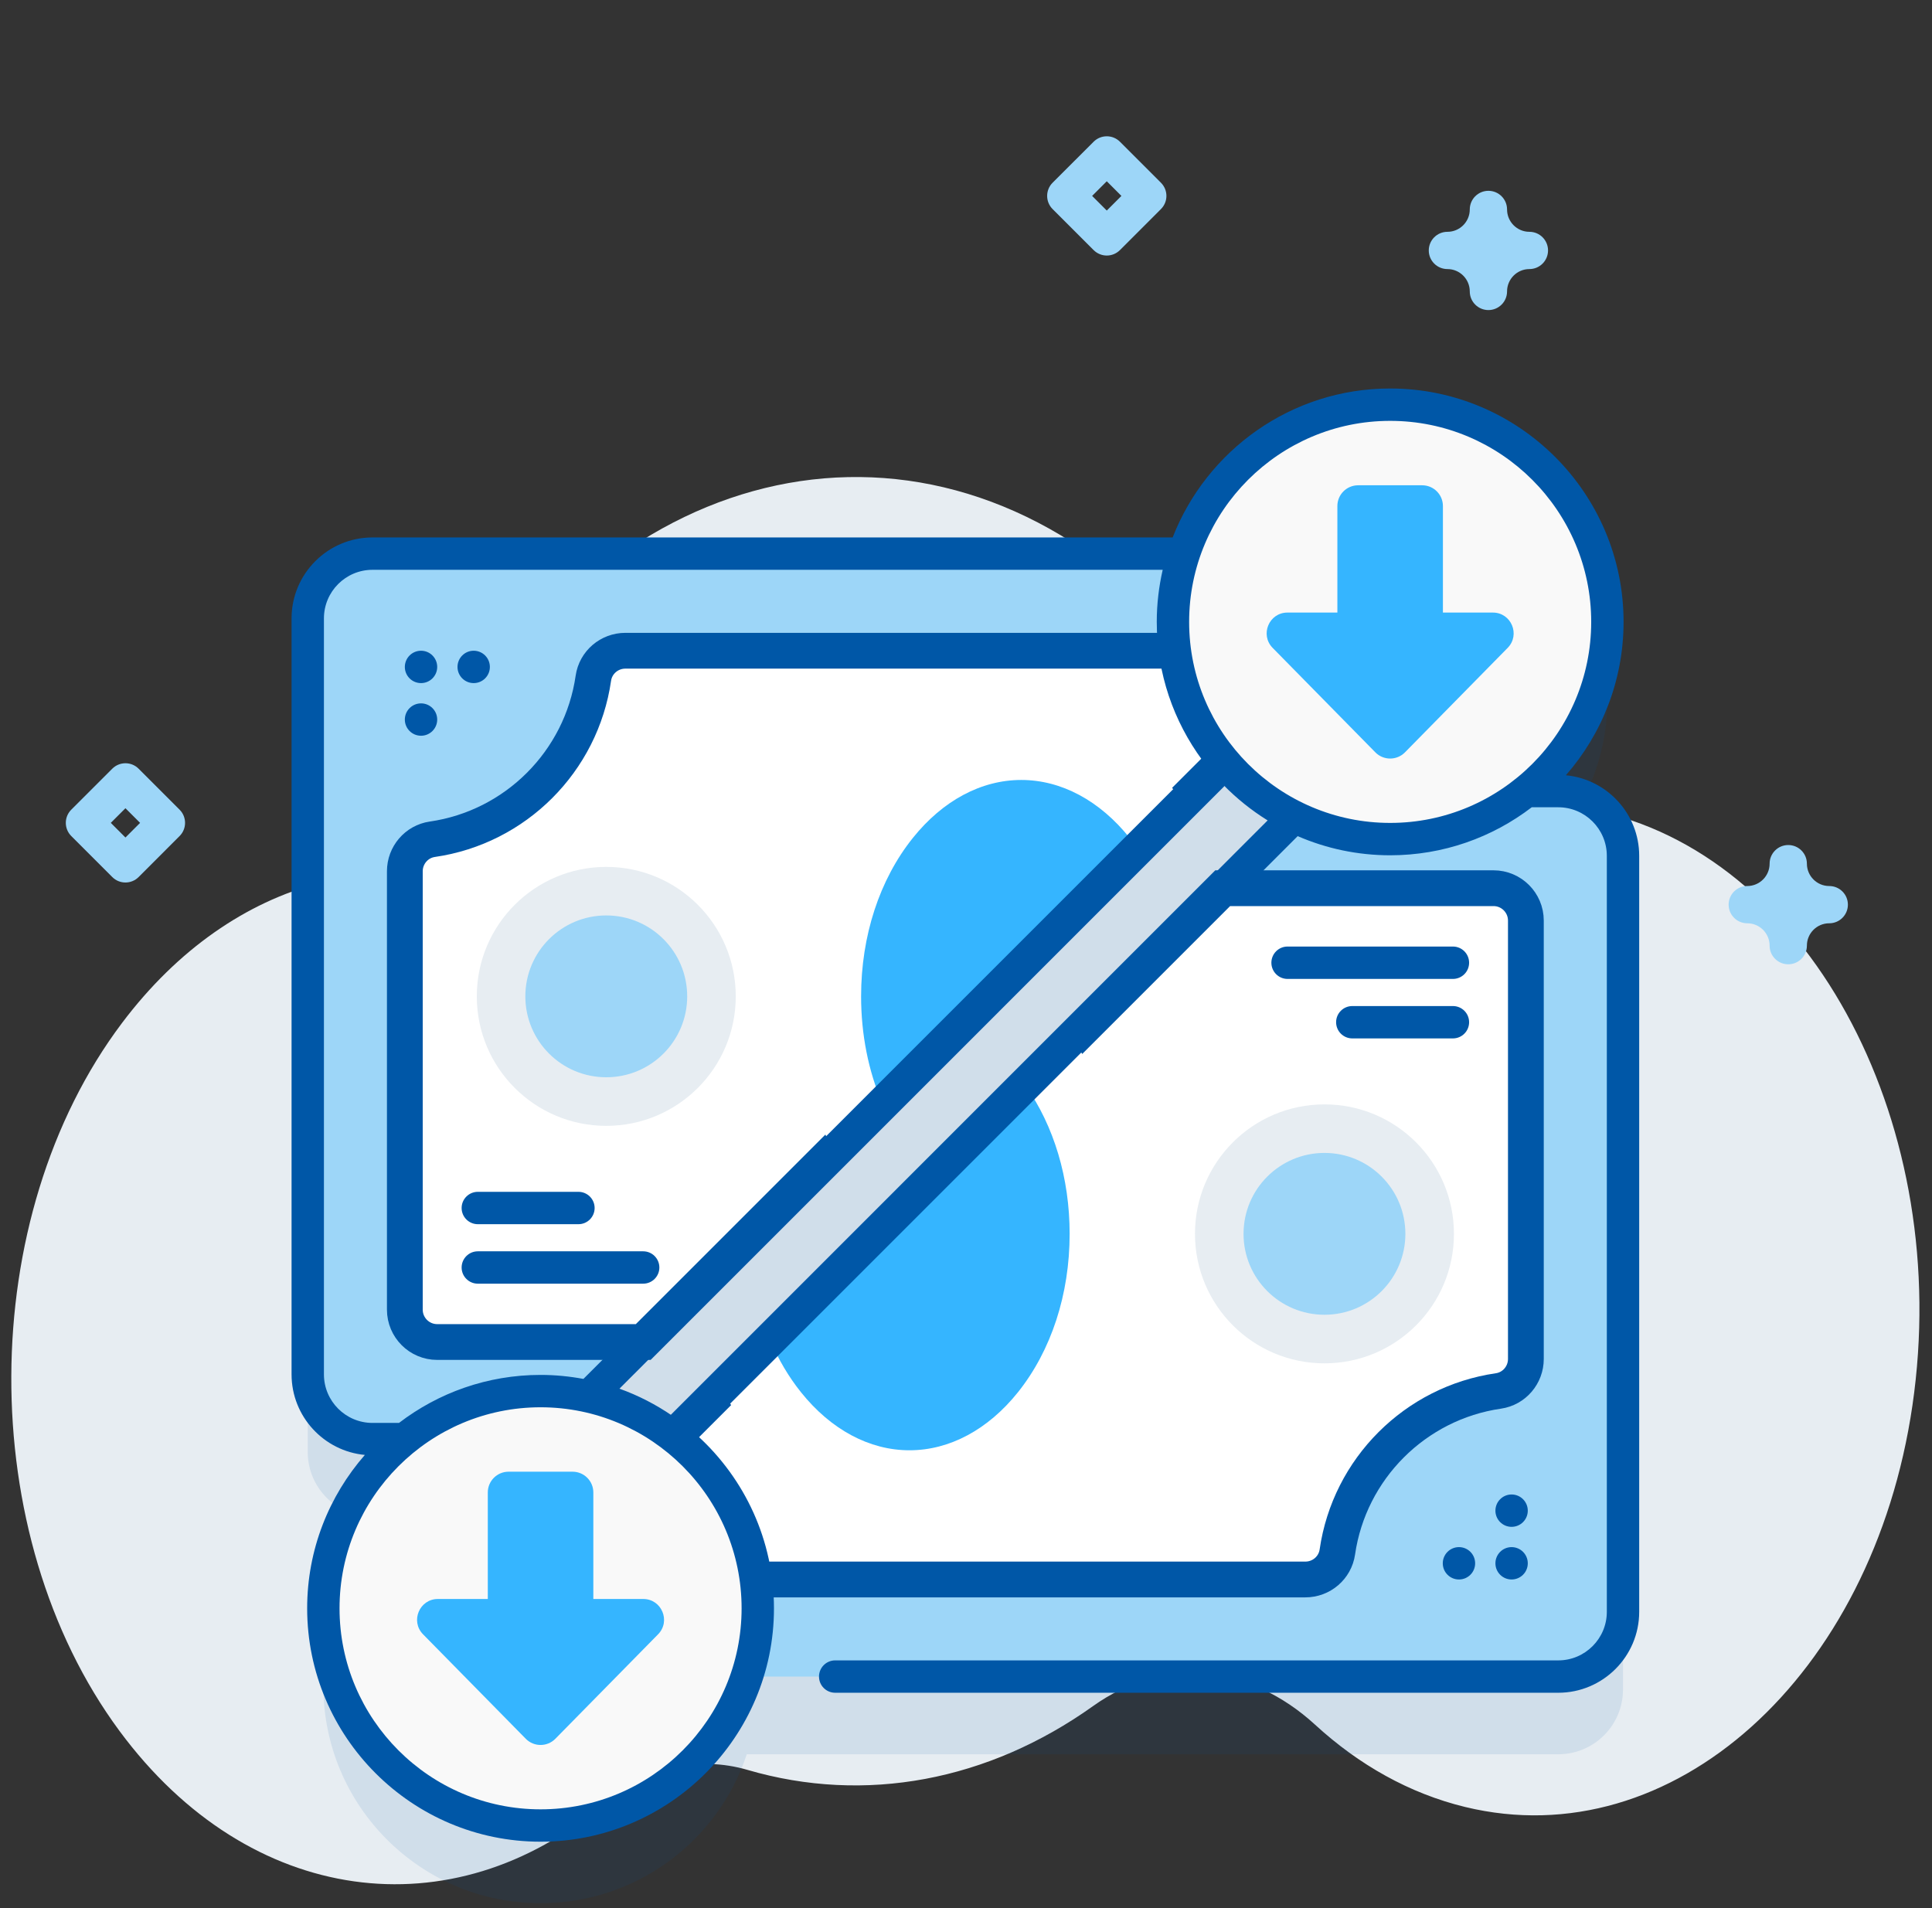 <svg width="81" height="80" viewBox="0 0 81 80" fill="none" xmlns="http://www.w3.org/2000/svg">
<rect x="0" y="0" width="81" height="80" fill="#333333" stroke="none"/>
<g clip-path="url(#clip0_1077_4017)">
<path d="M5.01 72.573C10.47 79.96 18.991 80.979 25.296 75.63C27.09 74.109 29.262 73.598 31.345 74.207C36.277 75.647 41.437 74.663 45.831 71.527C48.785 69.418 52.383 69.785 55.14 72.314C56.97 73.993 59.095 75.195 61.43 75.761C70.092 77.861 78.514 70.305 80.179 58.93C81.882 47.297 76.019 36.117 67.18 34.047C65.02 33.541 62.885 33.626 60.869 34.214C57.598 35.169 54.18 33.573 52.069 30.15C50.737 27.99 49.13 26.062 47.263 24.46C37.618 16.183 24.697 19.757 18.403 32.442C18.396 32.455 18.39 32.469 18.383 32.482C17.23 34.814 15.437 36.477 13.364 37.028C10.34 37.83 7.458 39.782 5.121 42.883C-1.031 51.048 -1.082 64.331 5.01 72.573Z" fill="#E7EDF2"/>
<path d="M74.974 40.429C74.542 40.429 74.192 40.079 74.192 39.648C74.192 39.13 73.772 38.71 73.255 38.71C72.823 38.71 72.474 38.36 72.474 37.929C72.474 37.497 72.823 37.148 73.255 37.148C73.772 37.148 74.192 36.727 74.192 36.21C74.192 35.779 74.542 35.429 74.974 35.429C75.405 35.429 75.755 35.779 75.755 36.21C75.755 36.727 76.175 37.148 76.692 37.148C77.124 37.148 77.474 37.497 77.474 37.929C77.474 38.36 77.124 38.71 76.692 38.71C76.175 38.71 75.755 39.13 75.755 39.648C75.755 40.079 75.405 40.429 74.974 40.429Z" fill="#9DD6F8"/>
<path d="M5.259 37C5.059 37 4.859 36.924 4.707 36.771L2.988 35.052C2.683 34.747 2.683 34.252 2.988 33.947L4.707 32.229C5.012 31.924 5.507 31.924 5.812 32.229L7.53 33.947C7.835 34.253 7.835 34.747 7.53 35.052L5.812 36.771C5.659 36.924 5.459 37 5.259 37ZM4.645 34.5L5.259 35.114L5.873 34.5L5.259 33.886L4.645 34.5Z" fill="#9DD6F8"/>
<path d="M62.402 13C61.971 13 61.621 12.65 61.621 12.219C61.621 11.702 61.201 11.281 60.684 11.281C60.252 11.281 59.902 10.931 59.902 10.5C59.902 10.069 60.252 9.719 60.684 9.719C61.201 9.719 61.621 9.298 61.621 8.781C61.621 8.35 61.971 8 62.402 8C62.834 8 63.184 8.35 63.184 8.781C63.184 9.298 63.604 9.719 64.121 9.719C64.553 9.719 64.902 10.069 64.902 10.5C64.902 10.931 64.553 11.281 64.121 11.281C63.604 11.281 63.184 11.702 63.184 12.219C63.184 12.65 62.834 13 62.402 13Z" fill="#9DD6F8"/>
<path d="M46.402 10.714C46.203 10.714 46.002 10.637 45.85 10.485L44.131 8.766C43.826 8.461 43.826 7.966 44.131 7.661L45.85 5.943C46.155 5.638 46.65 5.638 46.955 5.943L48.673 7.661C48.979 7.967 48.979 8.461 48.673 8.766L46.955 10.485C46.802 10.637 46.602 10.714 46.402 10.714ZM45.788 8.214L46.402 8.828L47.016 8.214L46.402 7.6L45.788 8.214Z" fill="#9DD6F8"/>
<path opacity="0.1" d="M65.331 36.425H63.991C66.063 34.755 67.39 32.199 67.39 29.331C67.39 24.301 63.313 20.224 58.283 20.224C54.254 20.224 50.839 22.841 49.638 26.468H15.616C14.117 26.468 12.902 27.683 12.902 29.182V60.879C12.902 62.377 14.117 63.593 15.616 63.593H16.956C14.884 65.263 13.557 67.82 13.557 70.688C13.557 75.717 17.634 79.794 22.664 79.794C26.693 79.794 30.108 77.177 31.309 73.55H65.331C66.831 73.55 68.045 72.334 68.045 70.836V39.139C68.045 37.641 66.831 36.425 65.331 36.425Z" fill="#0057A7"/>
<path d="M58.863 24.369L23.493 59.74C23.111 60.122 22.594 60.337 22.054 60.337H15.616C14.117 60.337 12.902 59.12 12.902 57.622V25.925C12.902 24.426 14.117 23.211 15.616 23.211H58.383C58.988 23.211 59.29 23.942 58.863 24.369Z" fill="#9DD6F8"/>
<path d="M55.95 27.283L26.968 56.266H18.33C17.581 56.266 16.973 55.658 16.973 54.909V36.528C16.973 35.858 17.462 35.283 18.125 35.187C21.614 34.684 24.374 31.925 24.877 28.435C24.973 27.772 25.547 27.283 26.218 27.283H55.95Z" fill="white" stroke="#0057A7" stroke-width="1.5"/>
<path d="M25.418 47.203C28.416 47.203 30.847 44.772 30.847 41.774C30.847 38.776 28.416 36.346 25.418 36.346C22.42 36.346 19.99 38.776 19.99 41.774C19.99 44.772 22.42 47.203 25.418 47.203Z" fill="#E7EDF2"/>
<path d="M25.418 45.166C27.292 45.166 28.811 43.648 28.811 41.774C28.811 39.9 27.292 38.381 25.418 38.381C23.544 38.381 22.025 39.9 22.025 41.774C22.025 43.648 23.544 45.166 25.418 45.166Z" fill="#9DD6F8"/>
<path d="M49.618 33.614L34.953 48.28C33.964 46.415 33.387 44.179 33.387 41.774C33.387 35.264 37.609 29.987 42.816 29.987C45.49 29.987 47.904 31.378 49.618 33.614Z" fill="white"/>
<path d="M47.678 35.554L36.985 46.248C36.408 44.899 36.102 43.372 36.102 41.774C36.102 39.24 36.872 36.881 38.269 35.135C39.524 33.566 41.139 32.701 42.817 32.701C44.494 32.701 46.109 33.566 47.364 35.135C47.473 35.27 47.579 35.41 47.678 35.554Z" fill="#35B5FF"/>
<path d="M68.045 35.882V67.579C68.045 69.078 66.831 70.293 65.331 70.293H19.848C19.244 70.293 18.941 69.563 19.369 69.135L54.738 33.764C55.12 33.383 55.638 33.168 56.178 33.168H65.331C66.831 33.168 68.045 34.384 68.045 35.882Z" fill="#9DD6F8"/>
<path d="M63.973 38.596V56.977C63.973 57.648 63.484 58.222 62.821 58.318C59.332 58.822 56.573 61.581 56.069 65.07C55.973 65.734 55.399 66.222 54.728 66.222H22.281L30.266 58.237L32.298 56.205L42.99 45.511L44.931 43.57L51.262 37.239H62.616C63.365 37.239 63.973 37.847 63.973 38.596Z" fill="white" stroke="#0057A7" stroke-width="1.5"/>
<path d="M55.529 57.16C58.527 57.16 60.957 54.729 60.957 51.731C60.957 48.733 58.527 46.303 55.529 46.303C52.531 46.303 50.1 48.733 50.1 51.731C50.1 54.729 52.531 57.16 55.529 57.16Z" fill="#E7EDF2"/>
<path d="M55.529 55.123C57.402 55.123 58.921 53.605 58.921 51.731C58.921 49.857 57.402 48.338 55.529 48.338C53.655 48.338 52.136 49.857 52.136 51.731C52.136 53.605 53.655 55.123 55.529 55.123Z" fill="#9DD6F8"/>
<path d="M47.559 51.731C47.559 58.241 43.337 63.519 38.129 63.519C34.846 63.519 31.954 61.421 30.266 58.237L44.931 43.57C46.558 45.687 47.559 48.563 47.559 51.731Z" fill="white"/>
<path d="M44.845 51.731C44.845 54.267 44.074 56.624 42.678 58.372C41.422 59.941 39.807 60.805 38.13 60.805C36.453 60.805 34.837 59.941 33.582 58.372C33.065 57.726 32.635 56.997 32.298 56.206L42.991 45.512C44.19 47.208 44.845 49.395 44.845 51.731Z" fill="#35B5FF"/>
<path d="M58.284 35.181C63.313 35.181 67.391 31.103 67.391 26.074C67.391 21.044 63.313 16.967 58.284 16.967C53.254 16.967 49.177 21.044 49.177 26.074C49.177 31.103 53.254 35.181 58.284 35.181Z" fill="#F9F9F9"/>
<path d="M53.357 27.164L57.662 31.543C58.003 31.89 58.563 31.89 58.904 31.543L63.209 27.164C63.751 26.613 63.361 25.683 62.589 25.683H60.495V21.216C60.495 20.736 60.106 20.346 59.625 20.346H56.941C56.46 20.346 56.07 20.735 56.07 21.216V25.683H53.977C53.205 25.683 52.815 26.613 53.357 27.164Z" fill="#35B5FF"/>
<path d="M22.663 76.538C27.693 76.538 31.77 72.461 31.77 67.431C31.77 62.401 27.693 58.324 22.663 58.324C17.634 58.324 13.557 62.401 13.557 67.431C13.557 72.461 17.634 76.538 22.663 76.538Z" fill="#F9F9F9"/>
<path d="M19.354 50.647C19.354 51.022 19.658 51.326 20.033 51.326H24.252C24.626 51.326 24.93 51.022 24.93 50.647C24.93 50.273 24.626 49.969 24.252 49.969H20.033C19.658 49.969 19.354 50.273 19.354 50.647Z" fill="#0057A7"/>
<path d="M26.966 52.463H20.033C19.658 52.463 19.354 52.767 19.354 53.142C19.354 53.516 19.658 53.82 20.033 53.82H26.966C27.34 53.82 27.644 53.516 27.644 53.142C27.644 52.767 27.34 52.463 26.966 52.463Z" fill="#0057A7"/>
<path d="M17.652 28.64C18.026 28.64 18.33 28.337 18.33 27.962C18.33 27.587 18.026 27.283 17.652 27.283C17.277 27.283 16.973 27.587 16.973 27.962C16.973 28.337 17.277 28.64 17.652 28.64Z" fill="#0057A7"/>
<path d="M19.859 28.64C20.234 28.64 20.538 28.337 20.538 27.962C20.538 27.587 20.234 27.283 19.859 27.283C19.485 27.283 19.181 27.587 19.181 27.962C19.181 28.337 19.485 28.64 19.859 28.64Z" fill="#0057A7"/>
<path d="M17.652 30.847C18.026 30.847 18.33 30.544 18.33 30.169C18.33 29.794 18.026 29.49 17.652 29.49C17.277 29.49 16.973 29.794 16.973 30.169C16.973 30.544 17.277 30.847 17.652 30.847Z" fill="#0057A7"/>
<path d="M61.593 42.858C61.593 42.483 61.289 42.18 60.915 42.18H56.696C56.321 42.18 56.017 42.483 56.017 42.858C56.017 43.233 56.321 43.537 56.696 43.537H60.915C61.289 43.537 61.593 43.233 61.593 42.858Z" fill="#0057A7"/>
<path d="M60.914 39.685H53.981C53.607 39.685 53.303 39.989 53.303 40.364C53.303 40.739 53.607 41.043 53.981 41.043H60.914C61.289 41.043 61.593 40.739 61.593 40.364C61.593 39.989 61.289 39.685 60.914 39.685Z" fill="#0057A7"/>
<path d="M63.374 66.222C63.749 66.222 64.053 65.919 64.053 65.544C64.053 65.169 63.749 64.865 63.374 64.865C63 64.865 62.696 65.169 62.696 65.544C62.696 65.919 63 66.222 63.374 66.222Z" fill="#0057A7"/>
<path d="M61.168 66.222C61.543 66.222 61.846 65.919 61.846 65.544C61.846 65.169 61.543 64.865 61.168 64.865C60.793 64.865 60.489 65.169 60.489 65.544C60.489 65.919 60.793 66.222 61.168 66.222Z" fill="#0057A7"/>
<path d="M63.374 64.015C63.749 64.015 64.053 63.712 64.053 63.337C64.053 62.962 63.749 62.658 63.374 62.658C63 62.658 62.696 62.962 62.696 63.337C62.696 63.712 63 64.015 63.374 64.015Z" fill="#0057A7"/>
<path d="M65.65 32.504C67.154 30.783 68.069 28.534 68.069 26.073C68.069 20.678 63.679 16.288 58.283 16.288C54.136 16.288 50.586 18.883 49.164 22.533H15.617C13.746 22.533 12.224 24.055 12.224 25.926V57.623C12.224 59.386 13.576 60.839 15.297 61C13.793 62.721 12.878 64.97 12.878 67.431C12.878 72.826 17.268 77.216 22.664 77.216C28.059 77.216 32.449 72.826 32.449 67.431C32.449 64.572 31.217 61.997 29.256 60.206L54.406 35.056C55.596 35.572 56.907 35.859 58.284 35.859C60.514 35.859 62.572 35.107 64.219 33.846H65.331C66.454 33.846 67.367 34.759 67.367 35.882V67.579C67.367 68.701 66.454 69.614 65.331 69.614H35.015C34.641 69.614 34.337 69.918 34.337 70.293C34.337 70.668 34.641 70.971 35.015 70.971H65.331C67.201 70.971 68.724 69.449 68.724 67.579V35.882C68.724 34.118 67.371 32.666 65.65 32.504ZM31.092 67.431C31.092 72.078 27.311 75.859 22.664 75.859C18.016 75.859 14.235 72.078 14.235 67.431C14.235 62.783 18.016 59.002 22.664 59.002C27.311 59.002 31.092 62.783 31.092 67.431ZM28.186 59.358C27.504 58.89 26.761 58.506 25.971 58.222L31.224 52.968C31.489 52.703 31.489 52.274 31.224 52.009C30.959 51.744 30.529 51.744 30.265 52.009L24.46 57.813C23.877 57.705 23.277 57.645 22.664 57.645C20.433 57.645 18.376 58.397 16.728 59.658H15.617C14.494 59.658 13.581 58.745 13.581 57.623V25.926C13.581 24.803 14.494 23.89 15.617 23.89H48.747C48.586 24.593 48.498 25.323 48.498 26.073C48.498 28.241 49.208 30.245 50.405 31.869L33.057 49.216C32.792 49.481 32.792 49.91 33.057 50.175C33.19 50.308 33.364 50.374 33.537 50.374C33.711 50.374 33.885 50.308 34.017 50.175L51.287 32.905C51.843 33.474 52.467 33.976 53.146 34.397L28.186 59.358ZM49.855 26.073C49.855 21.426 53.636 17.645 58.283 17.645C62.931 17.645 66.712 21.426 66.712 26.073C66.712 30.721 62.931 34.502 58.283 34.502C53.636 34.502 49.855 30.721 49.855 26.073Z" fill="#0057A7"/>
<path d="M17.737 68.521L22.043 72.9C22.384 73.247 22.943 73.247 23.284 72.9L27.59 68.521C28.131 67.971 27.741 67.04 26.969 67.04H24.876V62.574C24.876 62.093 24.486 61.703 24.005 61.703H21.322C20.841 61.703 20.451 62.093 20.451 62.574V67.04H18.358C17.586 67.04 17.196 67.971 17.737 68.521Z" fill="#35B5FF"/>
</g>
<defs>
<clipPath id="clip0_1077_4017">
<rect width="80" height="80" fill="white" transform="translate(0.474)"/>
</clipPath>
</defs>
</svg>
